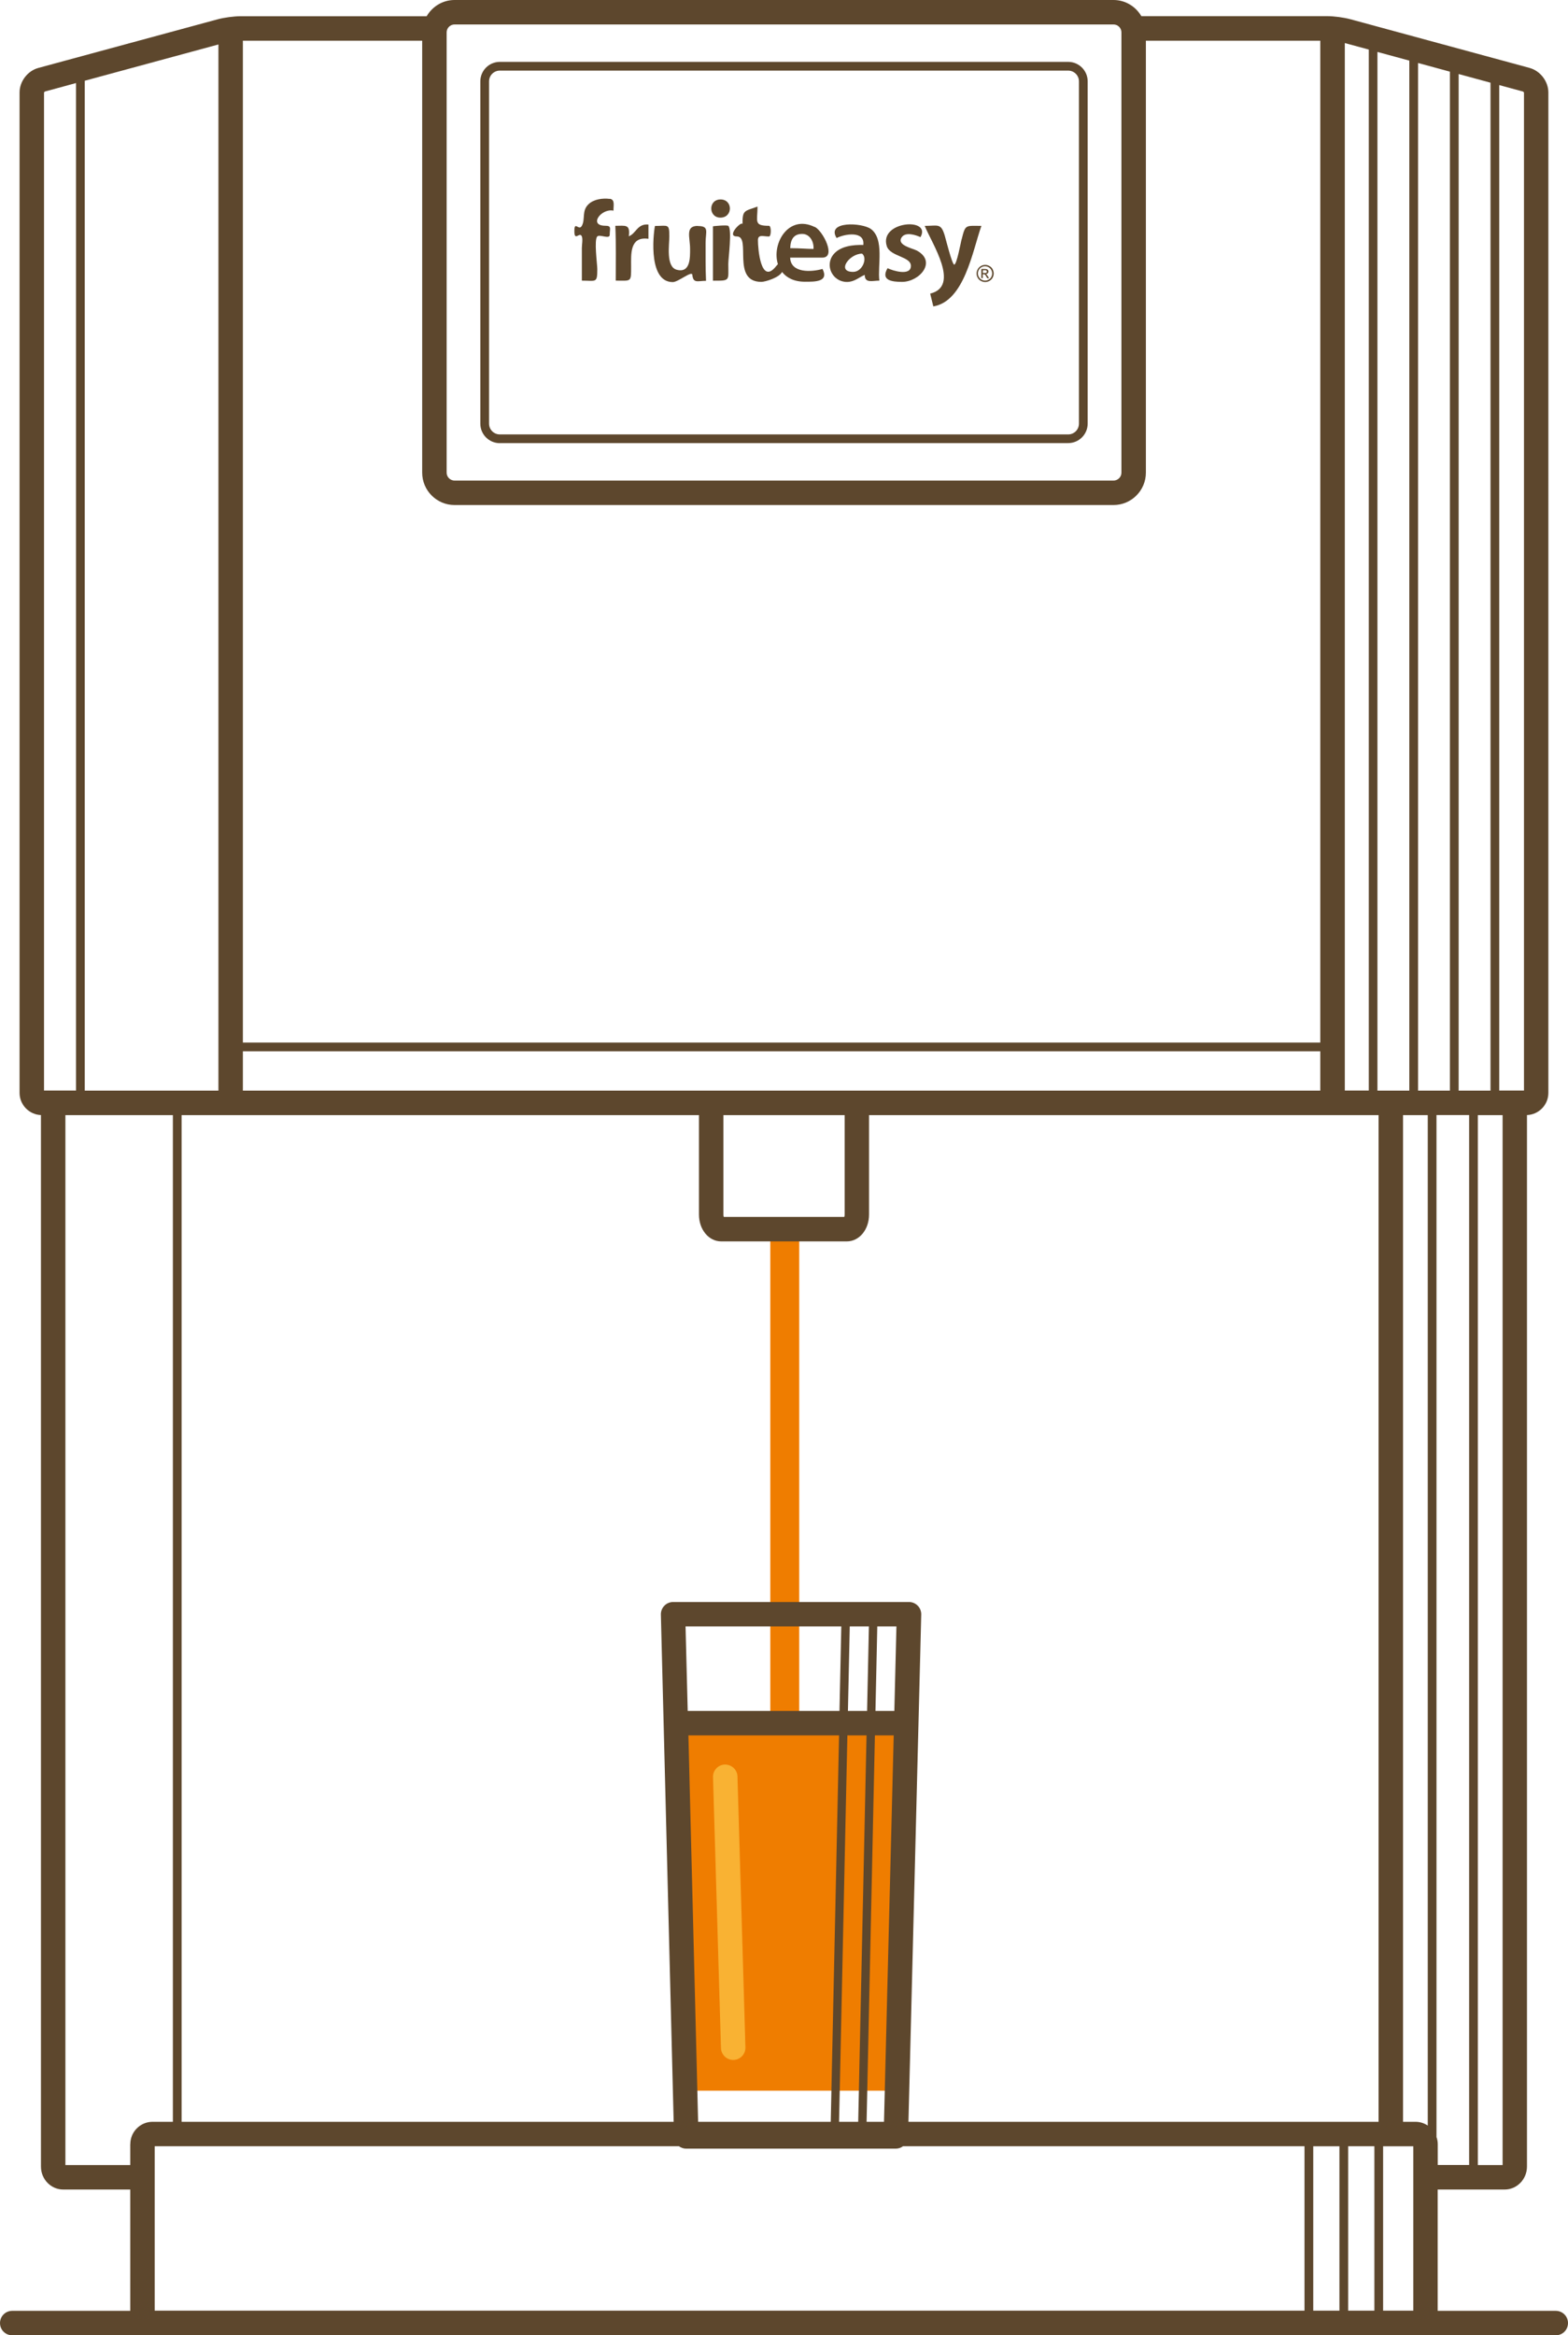 <svg xmlns="http://www.w3.org/2000/svg" xmlns:xlink="http://www.w3.org/1999/xlink" id="Ebene_2" data-name="Ebene 2" viewBox="0 0 224.4 334.04"><defs><style> .cls-1 { fill: none; } .cls-2 { fill: #5d472d; } .cls-3 { clip-path: url(#clippath-1); } .cls-4 { fill: #ef7d00; } .cls-5 { clip-path: url(#clippath); } .cls-6 { fill: #f9b233; } </style><clipPath id="clippath"><rect class="cls-1" width="224.4" height="334.04"></rect></clipPath><clipPath id="clippath-1"><rect class="cls-1" width="224.4" height="334.04"></rect></clipPath></defs><g id="Ebene_1-2" data-name="Ebene 1"><g class="cls-5"><path class="cls-2" d="M222.66,334.04H1.75c-.97,0-1.75-.78-1.75-1.75s.78-1.75,1.75-1.75h220.9c.97,0,1.75.78,1.75,1.75s-.78,1.75-1.75,1.75"></path></g><rect class="cls-4" x="110.24" y="175.81" width="4.14" height="90.37"></rect><polygon class="cls-4" points="95.17 246.88 128.21 246.88 126.89 299.05 96.48 299.05 95.17 246.88"></polygon><g class="cls-3"><path class="cls-6" d="M104.93,294.65c-.94,0-1.72-.75-1.75-1.7l-1.14-38.75c-.03-.97.73-1.77,1.7-1.8.97,0,1.77.73,1.8,1.7l1.14,38.75c.03.97-.73,1.77-1.7,1.8-.02,0-.03,0-.05,0"></path><path class="cls-2" d="M211.5,159.51h3.54v150.18h-3.54v-150.18ZM205.58,305.69v-146.19h4.67v150.18h-4.49v-3c0-.35-.07-.68-.18-1M200.79,303.5v-143.99h3.54v144.53c-.51-.34-1.11-.54-1.76-.54h-1.78ZM202.26,330.54h-4.32v-23.54h4.32v23.54ZM22.14,307h75.03c.29.21.64.34,1.03.34h30c.39,0,.74-.13,1.03-.34h57.46v23.54H22.14v-23.54ZM18.64,306.69v3h-9.28v-150.18h15.38v143.99h-2.9c-1.76,0-3.19,1.43-3.19,3.19M6.4,13.1l4.48-1.22v144.11h-4.58V13.26c0-.05.08-.14.1-.15M31.26,6.35v149.65H12.13V11.55l19.13-5.19ZM63.92,4.63c0-.62.51-1.13,1.13-1.13h94.31c.62,0,1.13.51,1.13,1.13v62.98c0,.62-.51,1.13-1.13,1.13h-94.31c-.62,0-1.13-.51-1.13-1.13V4.63ZM195.89,7.09v148.9h-3.43V6.16l3.43.93ZM103.53,159.51h17.35v14.22c0,.14-.02.25-.05.34h-17.25c-.03-.08-.05-.19-.05-.34v-14.22ZM201.69,156h-4.56V7.43l4.56,1.24v147.33ZM207.5,156h-4.56V9.01l4.56,1.24v145.75ZM208.75,156V10.59l4.56,1.24v144.17h-4.56ZM34.76,150.38h154.19v5.62H34.76v-5.62ZM65.05,72.24h94.31c2.55,0,4.63-2.08,4.63-4.63V5.82h24.96v143.31H34.76V5.82h25.66v61.79c0,2.55,2.08,4.63,4.63,4.63M124.02,303.5l1.19-55.27h2.69l-1.39,55.27h-2.49ZM98.51,248.23h21.57l-1.19,55.27h-18.98l-1.39-55.27ZM120.15,244.73h-21.73l-.31-12.09h22.29l-.26,12.09ZM120.08,303.5l1.19-55.27h2.74l-1.19,55.27h-2.74ZM124.09,244.73h-2.74l.26-12.09h2.74l-.26,12.09ZM127.99,244.73h-2.7l.26-12.09h2.74l-.3,12.09ZM130.01,303.5l1.83-72.56c.01-.47-.17-.93-.5-1.26-.33-.34-.78-.53-1.25-.53h-33.76c-.47,0-.92.19-1.25.53-.33.34-.51.79-.5,1.26l1.83,72.56H25.99v-143.99h74.04v14.22c0,2.15,1.4,3.84,3.19,3.84h17.96c1.79,0,3.19-1.68,3.19-3.84v-14.22h72.92v143.99h-67.29ZM192.94,307h3.75v23.54h-3.75v-23.54ZM191.69,330.54h-3.75v-23.54h3.75v23.54ZM218.1,13.23v142.76h-3.54V12.17l3.42.93s.11.11.12.14M218.92,9.72l-25.67-6.97c-.92-.25-2.33-.44-3.29-.44h-26.62C162.54.94,161.06,0,159.36,0h-94.31c-1.71,0-3.18.94-3.99,2.32h-26.62c-.96,0-2.37.19-3.29.44L5.48,9.72c-1.53.42-2.68,1.92-2.68,3.51v143.09c0,1.71,1.36,3.11,3.06,3.18v150.4c0,1.82,1.43,3.29,3.19,3.29h9.59v17.66c0,1.76,1.43,3.19,3.19,3.19h180.73c1.76,0,3.19-1.43,3.19-3.19v-17.66h9.59c1.76,0,3.19-1.48,3.19-3.29v-150.4c1.7-.07,3.06-1.46,3.06-3.18V13.23c0-1.58-1.15-3.09-2.68-3.51"></path><path class="cls-2" d="M69.99,11.64c0-.85.69-1.54,1.54-1.54h81.34c.85,0,1.54.69,1.54,1.54v48.96c0,.85-.69,1.54-1.54,1.54h-81.34c-.85,0-1.54-.69-1.54-1.54V11.64ZM71.53,63.38h81.34c1.54,0,2.79-1.25,2.79-2.79V11.64c0-1.54-1.25-2.79-2.79-2.79h-81.34c-1.54,0-2.79,1.25-2.79,2.79v48.96c0,1.54,1.25,2.79,2.79,2.79"></path><path class="cls-2" d="M87.25,28.45c-.98-.13-2.26.04-3,.74-1.04.95-.45,2.14-.98,3.11-.44.8-1.07-.81-1.07.76s.76.01,1.07.76c.16.39,0,1.23,0,1.64v4.68c2.03,0,2.21.4,2.21-1.64,0-.72-.49-4.2,0-4.68.35-.35,1.78.46,1.78-.24,0-.89.31-1.29-.63-1.29-2.47,0-.58-2.54,1.17-2.16-.03-.7.26-1.59-.54-1.7"></path><path class="cls-2" d="M89.99,33.81c.22-1.79-.46-1.51-1.93-1.51.12,2.61.06,5.23.06,7.84,2.24,0,2.2.27,2.2-1.99,0-1.83-.21-4.37,2.48-3.99v-2.04c-1.59-.16-1.78,1.3-2.81,1.68"></path><path class="cls-2" d="M99.87,32.31c-1.85,0-1.11,1.63-1.11,3.29,0,1.21.07,3.52-1.93,2.98-1.55-.43-1.04-3.6-1.04-4.77,0-1.88-.2-1.49-2.05-1.49-.07,0-1.3,8.03,2.54,8.03.79,0,2.74-1.67,2.8-1.04.13,1.27.77.86,1.96.86-.08-1.82-.06-3.64-.06-5.46,0-1.58.56-2.38-1.11-2.38"></path><path class="cls-2" d="M104.23,32.31c-.18-.16-2.2.04-2.2.06v7.78c2.51,0,2.2.06,2.2-2.41,0-.78.56-4.92,0-5.43"></path><path class="cls-2" d="M116.42,35.61c-.85,0-1.89-.11-3.33-.11.04-1.33.56-2.04,1.72-2.04,1.1,0,1.69,1.14,1.61,2.15M116.59,32.47c-3.76-1.85-6.19,2.39-5.26,5.32-.06.05-.13.13-.22.24-2.25,2.9-2.64-2.55-2.64-3.66,0-.9.77-.54,1.58-.54.34,0,.35-1.53,0-1.53-2.22,0-1.64-.63-1.64-2.75-1.93.69-2.15.48-2.15,2.54,0-.64-2.42,1.73-.81,1.73,2.12,0-.83,6.5,3.51,6.5.57,0,2.58-.62,2.96-1.42.65.83,1.71,1.4,3.29,1.4,1.39,0,3.46.04,2.5-1.83-1.51.44-4.55.66-4.63-1.62h4.6c2.05,0,.09-3.83-1.08-4.4"></path><path class="cls-2" d="M122.09,38.89c-2.43,0-.54-2.61,1.28-2.61.82.62.07,2.61-1.28,2.61M124.64,32.76c-1.25-.93-6.44-1.18-4.91,1.29,1.13-.59,4.07-1.09,3.82.99-1.44-.04-3.29.15-4.27,1.35-1.3,1.61-.11,3.94,1.93,3.94,1.07,0,1.71-.66,2.54-1.01.02,1.25,1.11.82,2.1.82-.28-2.11.75-5.93-1.22-7.39"></path><path class="cls-2" d="M131.14,35.81c-.55-.29-2.9-.75-2.08-1.89.56-.78,2-.31,2.67,0,1.65-2.88-5.96-2.31-4.82,1.29.48,1.5,3.45,1.46,3.45,2.82,0,1.51-2.64.68-3.34.33-1.02,1.75.62,1.96,2.08,1.96,2.49,0,5.07-2.93,2.05-4.51"></path><path class="cls-2" d="M137.61,34.25c-.11.43-.69,3.6-1.05,3.6-.3,0-1.24-3.77-1.36-4.17-.55-1.81-.97-1.37-2.86-1.37,1,2.5,5.15,8.62.78,9.69.15.61.3,1.22.45,1.83,4.46-.75,5.61-7.95,6.88-11.52-2.29,0-2.28-.26-2.83,1.94"></path><path class="cls-2" d="M103.1,31.13c1.8,0,1.81-2.6.02-2.6s-1.75,2.6-.02,2.6"></path><path class="cls-2" d="M141.87,39.62c-.09.16-.22.29-.38.38-.16.09-.33.14-.51.14s-.35-.05-.51-.14c-.16-.09-.29-.22-.38-.38-.09-.16-.14-.33-.14-.51s.05-.35.14-.51c.09-.17.22-.29.38-.38.16-.09.33-.13.5-.13s.34.04.5.13c.16.09.29.21.38.38.09.16.14.33.14.51s-.04.35-.13.51M142.05,38.5c-.11-.2-.26-.35-.46-.45-.2-.11-.4-.16-.6-.16s-.41.05-.6.16c-.2.11-.35.26-.46.45-.11.2-.17.4-.17.62s.05.42.16.61c.11.2.26.35.46.45.19.11.4.16.61.16s.42-.05.61-.16c.19-.11.35-.26.45-.45.11-.2.16-.4.16-.61s-.06-.42-.16-.62"></path><path class="cls-2" d="M140.92,39.05h-.26v-.4h.24c.11,0,.18,0,.21.02.04.01.07.04.09.07.02.03.03.07.03.11,0,.06-.02.11-.07.15-.04.04-.13.06-.25.06M141.2,39.27s-.07-.05-.11-.07c.11,0,.21-.05.27-.12.07-.07.1-.15.1-.25,0-.07-.02-.13-.06-.19-.04-.06-.1-.1-.17-.13-.07-.02-.18-.04-.34-.04h-.45v1.32h.21v-.56h.13c.07,0,.13.01.17.05.06.04.13.14.22.31l.12.21h.26l-.16-.26c-.08-.12-.14-.21-.2-.26"></path></g></g></svg>